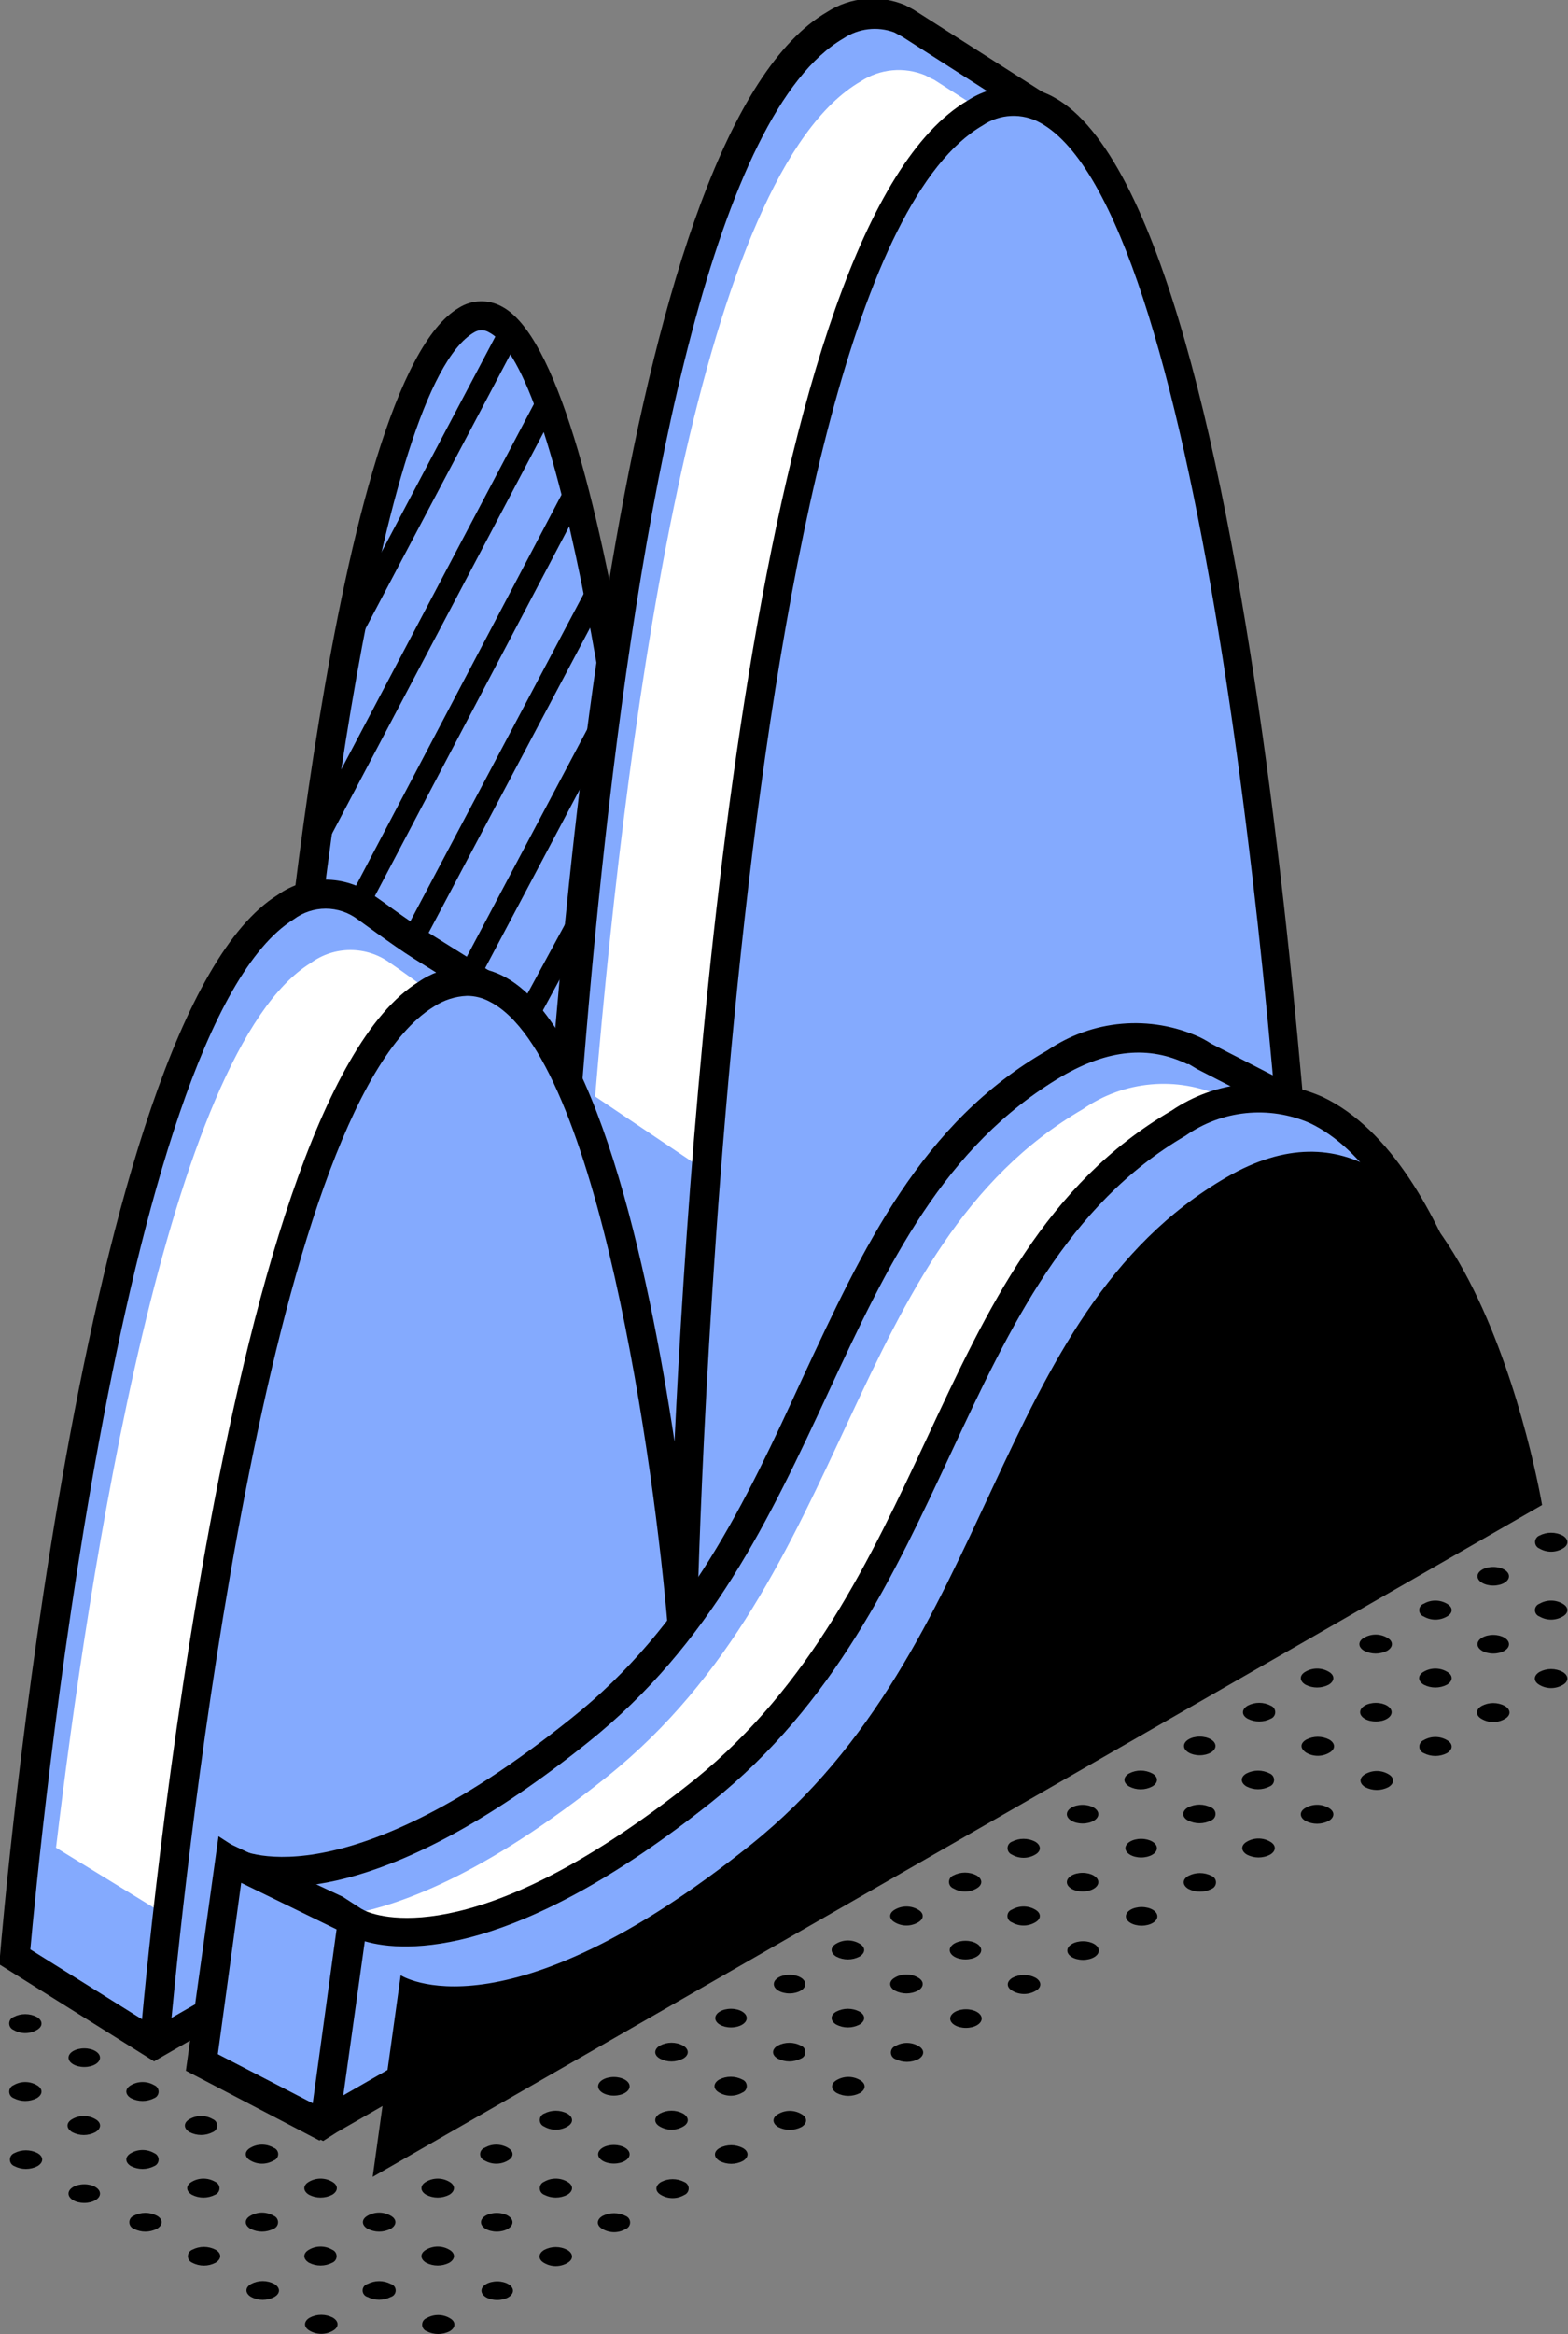 <?xml version="1.0" encoding="UTF-8"?> <svg xmlns="http://www.w3.org/2000/svg" width="125" height="186" viewBox="0 0 125 186" fill="none"><rect x="0" y="0" width="125" height="186" fill="#808080" stroke="none"/> <g clip-path="url(#clip0_84_2729)"> <path d="M6.717 175.555C7.41 175.555 7.972 175.223 7.972 174.813C7.972 174.404 7.41 174.071 6.717 174.071C6.024 174.071 5.462 174.404 5.462 174.813C5.462 175.223 6.024 175.555 6.717 175.555Z" fill="black"></path> <path d="M12.29 171.585C12.394 171.626 12.484 171.697 12.547 171.79C12.611 171.883 12.644 171.992 12.644 172.105C12.644 172.217 12.611 172.327 12.547 172.42C12.484 172.513 12.394 172.584 12.29 172.624C12.004 172.771 11.688 172.847 11.367 172.847C11.046 172.847 10.73 172.771 10.444 172.624C9.946 172.328 9.946 171.864 10.444 171.585C10.725 171.423 11.043 171.337 11.367 171.337C11.691 171.337 12.009 171.423 12.29 171.585Z" fill="black"></path> <path d="M16.958 168.877C17.063 168.917 17.152 168.989 17.216 169.081C17.279 169.174 17.313 169.284 17.313 169.396C17.313 169.509 17.279 169.619 17.216 169.712C17.152 169.804 17.063 169.876 16.958 169.916C16.672 170.062 16.356 170.139 16.035 170.139C15.715 170.139 15.399 170.062 15.113 169.916C14.615 169.619 14.615 169.155 15.113 168.877C15.393 168.714 15.712 168.628 16.035 168.628C16.36 168.628 16.678 168.714 16.958 168.877Z" fill="black"></path> <path d="M1.144 171.585C1.43 171.439 1.746 171.362 2.067 171.362C2.387 171.362 2.704 171.439 2.989 171.585C3.488 171.864 3.488 172.327 2.989 172.624C2.704 172.771 2.387 172.847 2.067 172.847C1.746 172.847 1.43 172.771 1.144 172.624C1.04 172.584 0.95 172.513 0.886 172.42C0.823 172.327 0.789 172.217 0.789 172.105C0.789 171.992 0.823 171.882 0.886 171.79C0.95 171.697 1.04 171.626 1.144 171.585Z" fill="black"></path> <path d="M7.603 168.877C8.101 169.155 8.101 169.619 7.603 169.916C7.318 170.065 7.001 170.144 6.68 170.144C6.359 170.144 6.042 170.065 5.757 169.916C5.259 169.619 5.259 169.155 5.757 168.877C6.038 168.714 6.356 168.628 6.68 168.628C7.004 168.628 7.322 168.714 7.603 168.877Z" fill="black"></path> <path d="M12.29 166.168C12.394 166.209 12.484 166.28 12.547 166.373C12.611 166.466 12.644 166.575 12.644 166.688C12.644 166.8 12.611 166.91 12.547 167.003C12.484 167.096 12.394 167.167 12.29 167.207C12.004 167.354 11.688 167.43 11.367 167.43C11.046 167.43 10.73 167.354 10.444 167.207C9.946 166.911 9.946 166.447 10.444 166.168C10.725 166.006 11.043 165.92 11.367 165.92C11.691 165.92 12.009 166.006 12.29 166.168Z" fill="black"></path> <path d="M2.934 166.168C3.432 166.447 3.432 166.911 2.934 167.207C2.648 167.354 2.332 167.43 2.011 167.43C1.691 167.43 1.374 167.354 1.089 167.207C0.984 167.167 0.894 167.096 0.831 167.003C0.768 166.91 0.734 166.8 0.734 166.688C0.734 166.575 0.768 166.466 0.831 166.373C0.894 166.28 0.984 166.209 1.089 166.168C1.369 166.006 1.687 165.92 2.011 165.92C2.335 165.92 2.653 166.006 2.934 166.168Z" fill="black"></path> <path d="M6.717 164.721C7.41 164.721 7.972 164.389 7.972 163.979C7.972 163.57 7.41 163.237 6.717 163.237C6.024 163.237 5.462 163.57 5.462 163.979C5.462 164.389 6.024 164.721 6.717 164.721Z" fill="black"></path> <path d="M2.934 160.733C3.432 161.03 3.432 161.493 2.934 161.772C2.653 161.934 2.335 162.02 2.011 162.02C1.687 162.02 1.369 161.934 1.089 161.772C0.984 161.731 0.894 161.66 0.831 161.567C0.768 161.475 0.734 161.365 0.734 161.252C0.734 161.14 0.768 161.03 0.831 160.937C0.894 160.844 0.984 160.773 1.089 160.733C1.374 160.586 1.691 160.51 2.011 160.51C2.332 160.51 2.648 160.586 2.934 160.733Z" fill="black"></path> <path d="M35.854 184.739C36.352 185.017 36.352 185.481 35.854 185.778C35.568 185.924 35.252 186.001 34.931 186.001C34.611 186.001 34.294 185.924 34.009 185.778C33.904 185.737 33.814 185.666 33.751 185.573C33.688 185.481 33.654 185.371 33.654 185.258C33.654 185.146 33.688 185.036 33.751 184.943C33.814 184.85 33.904 184.779 34.009 184.739C34.289 184.576 34.608 184.49 34.931 184.49C35.255 184.49 35.574 184.576 35.854 184.739Z" fill="black"></path> <path d="M39.637 183.292C40.33 183.292 40.892 182.96 40.892 182.55C40.892 182.14 40.33 181.808 39.637 181.808C38.944 181.808 38.382 182.14 38.382 182.55C38.382 182.96 38.944 183.292 39.637 183.292Z" fill="black"></path> <path d="M45.228 179.303C45.726 179.6 45.726 180.063 45.228 180.342C44.947 180.505 44.629 180.59 44.305 180.59C43.981 180.59 43.663 180.505 43.383 180.342C42.885 180.063 42.885 179.6 43.383 179.303C43.668 179.153 43.984 179.075 44.305 179.075C44.627 179.075 44.943 179.153 45.228 179.303Z" fill="black"></path> <path d="M49.878 176.595C49.983 176.635 50.072 176.706 50.136 176.799C50.199 176.892 50.233 177.001 50.233 177.114C50.233 177.226 50.199 177.336 50.136 177.429C50.072 177.522 49.983 177.593 49.878 177.633C49.598 177.796 49.279 177.882 48.956 177.882C48.632 177.882 48.313 177.796 48.033 177.633C47.535 177.355 47.535 176.891 48.033 176.595C48.319 176.448 48.635 176.372 48.956 176.372C49.276 176.372 49.593 176.448 49.878 176.595Z" fill="black"></path> <path d="M54.547 173.886C54.651 173.926 54.741 173.997 54.804 174.09C54.868 174.183 54.902 174.293 54.902 174.405C54.902 174.518 54.868 174.627 54.804 174.72C54.741 174.813 54.651 174.884 54.547 174.925C54.266 175.087 53.948 175.173 53.624 175.173C53.3 175.173 52.982 175.087 52.702 174.925C52.203 174.646 52.203 174.182 52.702 173.886C52.987 173.739 53.303 173.663 53.624 173.663C53.945 173.663 54.261 173.739 54.547 173.886Z" fill="black"></path> <path d="M59.215 171.177C59.714 171.455 59.714 171.919 59.215 172.216C58.93 172.363 58.613 172.439 58.293 172.439C57.972 172.439 57.656 172.363 57.37 172.216C56.872 171.919 56.872 171.455 57.37 171.177C57.656 171.031 57.972 170.954 58.293 170.954C58.613 170.954 58.93 171.031 59.215 171.177Z" fill="black"></path> <path d="M63.884 168.469C64.382 168.747 64.382 169.211 63.884 169.508C63.598 169.654 63.282 169.731 62.961 169.731C62.641 169.731 62.324 169.654 62.039 169.508C61.54 169.211 61.54 168.747 62.039 168.469C62.319 168.306 62.637 168.22 62.961 168.22C63.285 168.22 63.603 168.306 63.884 168.469Z" fill="black"></path> <path d="M68.552 165.76C69.051 166.039 69.051 166.502 68.552 166.799C68.267 166.946 67.951 167.022 67.63 167.022C67.309 167.022 66.993 166.946 66.707 166.799C66.209 166.502 66.209 166.039 66.707 165.76C66.988 165.597 67.306 165.512 67.63 165.512C67.954 165.512 68.272 165.597 68.552 165.76Z" fill="black"></path> <path d="M73.221 163.052C73.719 163.33 73.719 163.794 73.221 164.091C72.936 164.237 72.619 164.314 72.299 164.314C71.978 164.314 71.662 164.237 71.376 164.091C71.272 164.05 71.182 163.979 71.118 163.886C71.055 163.794 71.021 163.684 71.021 163.571C71.021 163.459 71.055 163.349 71.118 163.256C71.182 163.163 71.272 163.092 71.376 163.052C71.656 162.889 71.975 162.803 72.299 162.803C72.622 162.803 72.941 162.889 73.221 163.052Z" fill="black"></path> <path d="M77.004 161.605C77.697 161.605 78.259 161.273 78.259 160.863C78.259 160.453 77.697 160.121 77.004 160.121C76.311 160.121 75.749 160.453 75.749 160.863C75.749 161.273 76.311 161.605 77.004 161.605Z" fill="black"></path> <path d="M82.558 157.616C83.056 157.913 83.056 158.376 82.558 158.655C82.278 158.818 81.96 158.903 81.636 158.903C81.312 158.903 80.993 158.818 80.713 158.655C80.215 158.376 80.215 157.913 80.713 157.616C80.998 157.466 81.314 157.388 81.636 157.388C81.957 157.388 82.273 157.466 82.558 157.616Z" fill="black"></path> <path d="M86.341 156.187C87.034 156.187 87.596 155.855 87.596 155.445C87.596 155.035 87.034 154.703 86.341 154.703C85.648 154.703 85.086 155.035 85.086 155.445C85.086 155.855 85.648 156.187 86.341 156.187Z" fill="black"></path> <path d="M91.01 153.46C91.703 153.46 92.264 153.128 92.264 152.718C92.264 152.308 91.703 151.976 91.01 151.976C90.317 151.976 89.755 152.308 89.755 152.718C89.755 153.128 90.317 153.46 91.01 153.46Z" fill="black"></path> <path d="M96.582 149.49C96.687 149.53 96.777 149.602 96.84 149.694C96.903 149.787 96.937 149.897 96.937 150.01C96.937 150.122 96.903 150.232 96.84 150.325C96.777 150.417 96.687 150.489 96.582 150.529C96.297 150.676 95.981 150.752 95.66 150.752C95.339 150.752 95.023 150.676 94.737 150.529C94.239 150.232 94.239 149.768 94.737 149.49C95.023 149.344 95.339 149.267 95.66 149.267C95.981 149.267 96.297 149.344 96.582 149.49Z" fill="black"></path> <path d="M101.251 146.763C101.749 147.041 101.749 147.505 101.251 147.802C100.965 147.949 100.649 148.025 100.328 148.025C100.008 148.025 99.692 147.949 99.406 147.802C98.907 147.505 98.907 147.041 99.406 146.763C99.686 146.6 100.005 146.515 100.328 146.515C100.652 146.515 100.971 146.6 101.251 146.763Z" fill="black"></path> <path d="M105.92 144.073C106.418 144.352 106.418 144.815 105.92 145.112C105.634 145.259 105.318 145.335 104.997 145.335C104.676 145.335 104.36 145.259 104.074 145.112C103.576 144.815 103.576 144.352 104.074 144.073C104.355 143.91 104.673 143.825 104.997 143.825C105.321 143.825 105.639 143.91 105.92 144.073Z" fill="black"></path> <path d="M24.69 184.701C24.975 184.552 25.291 184.474 25.613 184.474C25.934 184.474 26.25 184.552 26.535 184.701C27.034 184.998 27.034 185.462 26.535 185.74C26.255 185.903 25.936 185.989 25.613 185.989C25.289 185.989 24.971 185.903 24.69 185.74C24.192 185.462 24.192 184.998 24.69 184.701Z" fill="black"></path> <path d="M31.148 182.012C31.262 182.042 31.363 182.11 31.434 182.204C31.506 182.298 31.544 182.413 31.544 182.531C31.544 182.649 31.506 182.764 31.434 182.858C31.363 182.952 31.262 183.02 31.148 183.05C30.863 183.197 30.547 183.273 30.226 183.273C29.905 183.273 29.589 183.197 29.303 183.05C29.19 183.02 29.089 182.952 29.018 182.858C28.946 182.764 28.907 182.649 28.907 182.531C28.907 182.413 28.946 182.298 29.018 182.204C29.089 182.11 29.19 182.042 29.303 182.012C29.589 181.865 29.905 181.789 30.226 181.789C30.547 181.789 30.863 181.865 31.148 182.012Z" fill="black"></path> <path d="M35.817 179.284C36.315 179.562 36.315 180.026 35.817 180.323C35.531 180.47 35.215 180.546 34.894 180.546C34.574 180.546 34.258 180.47 33.972 180.323C33.474 180.026 33.474 179.562 33.972 179.284C34.252 179.121 34.571 179.036 34.894 179.036C35.218 179.036 35.536 179.121 35.817 179.284Z" fill="black"></path> <path d="M39.6 177.837C40.293 177.837 40.855 177.505 40.855 177.095C40.855 176.685 40.293 176.353 39.6 176.353C38.907 176.353 38.345 176.685 38.345 177.095C38.345 177.505 38.907 177.837 39.6 177.837Z" fill="black"></path> <path d="M45.228 173.867C45.726 174.145 45.726 174.609 45.228 174.906C44.942 175.053 44.626 175.129 44.305 175.129C43.985 175.129 43.669 175.053 43.383 174.906C43.278 174.866 43.189 174.794 43.125 174.702C43.062 174.609 43.028 174.499 43.028 174.387C43.028 174.274 43.062 174.164 43.125 174.072C43.189 173.979 43.278 173.908 43.383 173.867C43.663 173.704 43.981 173.619 44.305 173.619C44.629 173.619 44.948 173.704 45.228 173.867Z" fill="black"></path> <path d="M48.937 172.42C49.63 172.42 50.192 172.088 50.192 171.678C50.192 171.268 49.63 170.936 48.937 170.936C48.244 170.936 47.682 171.268 47.682 171.678C47.682 172.088 48.244 172.42 48.937 172.42Z" fill="black"></path> <path d="M54.455 168.432C54.953 168.729 54.953 169.192 54.455 169.471C54.174 169.633 53.856 169.719 53.532 169.719C53.208 169.719 52.89 169.633 52.609 169.471C52.111 169.192 52.111 168.729 52.609 168.432C52.894 168.282 53.211 168.204 53.532 168.204C53.853 168.204 54.17 168.282 54.455 168.432Z" fill="black"></path> <path d="M59.178 165.723C59.283 165.763 59.373 165.835 59.436 165.927C59.499 166.02 59.533 166.13 59.533 166.242C59.533 166.355 59.499 166.465 59.436 166.558C59.373 166.65 59.283 166.722 59.178 166.762C58.898 166.925 58.58 167.01 58.256 167.01C57.932 167.01 57.614 166.925 57.333 166.762C56.835 166.484 56.835 166.02 57.333 165.723C57.619 165.576 57.935 165.5 58.256 165.5C58.577 165.5 58.893 165.576 59.178 165.723Z" fill="black"></path> <path d="M63.847 163.015C63.951 163.055 64.041 163.126 64.105 163.219C64.168 163.312 64.202 163.421 64.202 163.534C64.202 163.646 64.168 163.756 64.105 163.849C64.041 163.942 63.951 164.013 63.847 164.053C63.561 164.2 63.245 164.276 62.924 164.276C62.604 164.276 62.287 164.2 62.002 164.053C61.504 163.775 61.504 163.311 62.002 163.015C62.287 162.868 62.604 162.792 62.924 162.792C63.245 162.792 63.561 162.868 63.847 163.015Z" fill="black"></path> <path d="M68.516 160.306C69.014 160.584 69.014 161.048 68.516 161.345C68.23 161.491 67.914 161.568 67.593 161.568C67.272 161.568 66.956 161.491 66.67 161.345C66.172 161.048 66.172 160.584 66.67 160.306C66.956 160.159 67.272 160.083 67.593 160.083C67.914 160.083 68.23 160.159 68.516 160.306Z" fill="black"></path> <path d="M73.184 157.597C73.682 157.875 73.682 158.339 73.184 158.636C72.898 158.783 72.582 158.859 72.262 158.859C71.941 158.859 71.625 158.783 71.339 158.636C70.841 158.339 70.841 157.875 71.339 157.597C71.619 157.434 71.938 157.349 72.262 157.349C72.585 157.349 72.904 157.434 73.184 157.597Z" fill="black"></path> <path d="M76.967 156.15C77.66 156.15 78.222 155.818 78.222 155.408C78.222 154.998 77.66 154.666 76.967 154.666C76.274 154.666 75.712 154.998 75.712 155.408C75.712 155.818 76.274 156.15 76.967 156.15Z" fill="black"></path> <path d="M82.521 152.18C83.02 152.459 83.02 152.922 82.521 153.201C82.241 153.363 81.923 153.449 81.599 153.449C81.275 153.449 80.957 153.363 80.676 153.201C80.57 153.165 80.477 153.096 80.412 153.005C80.346 152.913 80.311 152.803 80.311 152.69C80.311 152.578 80.346 152.468 80.412 152.376C80.477 152.285 80.57 152.216 80.676 152.18C80.957 152.017 81.275 151.932 81.599 151.932C81.923 151.932 82.241 152.017 82.521 152.18Z" fill="black"></path> <path d="M86.304 150.733C86.997 150.733 87.559 150.401 87.559 149.991C87.559 149.581 86.997 149.249 86.304 149.249C85.611 149.249 85.049 149.581 85.049 149.991C85.049 150.401 85.611 150.733 86.304 150.733Z" fill="black"></path> <path d="M90.973 148.025C91.666 148.025 92.228 147.692 92.228 147.283C92.228 146.873 91.666 146.541 90.973 146.541C90.28 146.541 89.718 146.873 89.718 147.283C89.718 147.692 90.28 148.025 90.973 148.025Z" fill="black"></path> <path d="M96.546 144.036C96.65 144.076 96.74 144.148 96.803 144.24C96.867 144.333 96.9 144.443 96.9 144.555C96.9 144.668 96.867 144.778 96.803 144.871C96.74 144.963 96.65 145.035 96.546 145.075C96.26 145.221 95.944 145.298 95.623 145.298C95.302 145.298 94.986 145.221 94.7 145.075C94.202 144.797 94.202 144.333 94.7 144.036C94.986 143.889 95.302 143.813 95.623 143.813C95.944 143.813 96.26 143.889 96.546 144.036Z" fill="black"></path> <path d="M101.214 141.328C101.319 141.368 101.408 141.439 101.472 141.532C101.535 141.625 101.569 141.734 101.569 141.847C101.569 141.959 101.535 142.069 101.472 142.162C101.408 142.255 101.319 142.326 101.214 142.366C100.928 142.513 100.612 142.589 100.292 142.589C99.971 142.589 99.655 142.513 99.369 142.366C98.871 142.07 98.871 141.606 99.369 141.328C99.655 141.181 99.971 141.104 100.292 141.104C100.612 141.104 100.928 141.181 101.214 141.328Z" fill="black"></path> <path d="M20.021 182.011C20.306 181.862 20.623 181.784 20.944 181.784C21.265 181.784 21.582 181.862 21.867 182.011C22.365 182.308 22.365 182.772 21.867 183.05C21.582 183.201 21.266 183.28 20.944 183.28C20.622 183.28 20.306 183.201 20.021 183.05C19.523 182.753 19.523 182.29 20.021 182.011Z" fill="black"></path> <path d="M26.48 179.284C26.584 179.325 26.674 179.396 26.738 179.489C26.801 179.581 26.835 179.691 26.835 179.804C26.835 179.916 26.801 180.026 26.738 180.119C26.674 180.211 26.584 180.283 26.48 180.323C26.194 180.47 25.878 180.546 25.557 180.546C25.236 180.546 24.92 180.47 24.635 180.323C24.136 180.026 24.136 179.562 24.635 179.284C24.915 179.121 25.233 179.036 25.557 179.036C25.881 179.036 26.199 179.121 26.48 179.284Z" fill="black"></path> <path d="M31.148 176.576C31.647 176.854 31.647 177.318 31.148 177.615C30.863 177.761 30.547 177.838 30.226 177.838C29.905 177.838 29.589 177.761 29.303 177.615C28.805 177.318 28.805 176.854 29.303 176.576C29.584 176.413 29.902 176.327 30.226 176.327C30.55 176.327 30.868 176.413 31.148 176.576Z" fill="black"></path> <path d="M35.817 173.867C36.315 174.145 36.315 174.609 35.817 174.906C35.531 175.053 35.215 175.129 34.894 175.129C34.574 175.129 34.258 175.053 33.972 174.906C33.474 174.609 33.474 174.145 33.972 173.867C34.252 173.704 34.571 173.619 34.894 173.619C35.218 173.619 35.536 173.704 35.817 173.867Z" fill="black"></path> <path d="M40.486 171.159C40.984 171.437 40.984 171.901 40.486 172.179C40.205 172.342 39.887 172.428 39.563 172.428C39.239 172.428 38.921 172.342 38.64 172.179C38.534 172.143 38.441 172.075 38.376 171.983C38.31 171.892 38.275 171.782 38.275 171.669C38.275 171.556 38.31 171.446 38.376 171.355C38.441 171.263 38.534 171.195 38.64 171.159C38.921 170.996 39.239 170.91 39.563 170.91C39.887 170.91 40.205 170.996 40.486 171.159Z" fill="black"></path> <path d="M45.228 168.432C45.726 168.728 45.726 169.192 45.228 169.47C44.948 169.633 44.629 169.719 44.305 169.719C43.981 169.719 43.663 169.633 43.383 169.47C43.278 169.43 43.189 169.359 43.125 169.266C43.062 169.173 43.028 169.063 43.028 168.951C43.028 168.838 43.062 168.729 43.125 168.636C43.189 168.543 43.278 168.472 43.383 168.432C43.669 168.285 43.985 168.208 44.305 168.208C44.626 168.208 44.942 168.285 45.228 168.432Z" fill="black"></path> <path d="M48.937 167.003C49.63 167.003 50.192 166.671 50.192 166.261C50.192 165.851 49.63 165.519 48.937 165.519C48.244 165.519 47.682 165.851 47.682 166.261C47.682 166.671 48.244 167.003 48.937 167.003Z" fill="black"></path> <path d="M54.455 163.014C54.953 163.311 54.953 163.775 54.455 164.053C54.17 164.203 53.853 164.281 53.532 164.281C53.211 164.281 52.894 164.203 52.609 164.053C52.111 163.775 52.111 163.311 52.609 163.014C52.894 162.865 53.211 162.787 53.532 162.787C53.853 162.787 54.17 162.865 54.455 163.014Z" fill="black"></path> <path d="M58.274 161.568C58.967 161.568 59.529 161.235 59.529 160.826C59.529 160.416 58.967 160.083 58.274 160.083C57.581 160.083 57.02 160.416 57.02 160.826C57.02 161.235 57.581 161.568 58.274 161.568Z" fill="black"></path> <path d="M62.943 158.859C63.636 158.859 64.198 158.526 64.198 158.117C64.198 157.707 63.636 157.375 62.943 157.375C62.25 157.375 61.688 157.707 61.688 158.117C61.688 158.526 62.25 158.859 62.943 158.859Z" fill="black"></path> <path d="M68.516 154.889C69.014 155.167 69.014 155.631 68.516 155.928C68.23 156.074 67.914 156.151 67.593 156.151C67.272 156.151 66.956 156.074 66.67 155.928C66.172 155.631 66.172 155.167 66.67 154.889C66.951 154.726 67.269 154.64 67.593 154.64C67.917 154.64 68.235 154.726 68.516 154.889Z" fill="black"></path> <path d="M73.184 152.18C73.682 152.459 73.682 152.922 73.184 153.201C72.904 153.363 72.585 153.449 72.262 153.449C71.938 153.449 71.619 153.363 71.339 153.201C70.841 152.922 70.841 152.459 71.339 152.18C71.619 152.017 71.938 151.932 72.262 151.932C72.585 151.932 72.904 152.017 73.184 152.18Z" fill="black"></path> <path d="M77.853 149.453C78.351 149.75 78.351 150.214 77.853 150.492C77.572 150.655 77.254 150.74 76.93 150.74C76.606 150.74 76.288 150.655 76.007 150.492C75.903 150.451 75.813 150.38 75.75 150.288C75.687 150.195 75.653 150.085 75.653 149.972C75.653 149.86 75.687 149.75 75.75 149.657C75.813 149.565 75.903 149.493 76.007 149.453C76.293 149.306 76.609 149.23 76.93 149.23C77.251 149.23 77.567 149.306 77.853 149.453Z" fill="black"></path> <path d="M82.521 146.763C83.02 147.06 83.02 147.524 82.521 147.802C82.241 147.965 81.923 148.05 81.599 148.05C81.275 148.05 80.957 147.965 80.676 147.802C80.572 147.762 80.482 147.69 80.418 147.598C80.355 147.505 80.321 147.395 80.321 147.282C80.321 147.17 80.355 147.06 80.418 146.967C80.482 146.875 80.572 146.803 80.676 146.763C80.962 146.616 81.278 146.54 81.599 146.54C81.919 146.54 82.236 146.616 82.521 146.763Z" fill="black"></path> <path d="M86.304 145.316C86.997 145.316 87.559 144.984 87.559 144.574C87.559 144.164 86.997 143.832 86.304 143.832C85.611 143.832 85.049 144.164 85.049 144.574C85.049 144.984 85.611 145.316 86.304 145.316Z" fill="black"></path> <path d="M91.859 141.327C92.357 141.606 92.357 142.069 91.859 142.366C91.574 142.516 91.257 142.594 90.936 142.594C90.615 142.594 90.298 142.516 90.013 142.366C89.515 142.069 89.515 141.606 90.013 141.327C90.298 141.178 90.615 141.1 90.936 141.1C91.257 141.1 91.574 141.178 91.859 141.327Z" fill="black"></path> <path d="M95.641 139.881C96.334 139.881 96.896 139.548 96.896 139.139C96.896 138.729 96.334 138.396 95.641 138.396C94.948 138.396 94.387 138.729 94.387 139.139C94.387 139.548 94.948 139.881 95.641 139.881Z" fill="black"></path> <path d="M15.334 179.285C15.62 179.138 15.936 179.062 16.257 179.062C16.578 179.062 16.894 179.138 17.18 179.285C17.678 179.563 17.678 180.027 17.18 180.323C16.895 180.473 16.578 180.551 16.257 180.551C15.936 180.551 15.619 180.473 15.334 180.323C15.23 180.283 15.14 180.212 15.077 180.119C15.013 180.026 14.979 179.916 14.979 179.804C14.979 179.691 15.013 179.582 15.077 179.489C15.14 179.396 15.23 179.325 15.334 179.285Z" fill="black"></path> <path d="M21.811 176.576C21.916 176.616 22.006 176.687 22.069 176.78C22.132 176.873 22.166 176.983 22.166 177.095C22.166 177.208 22.132 177.317 22.069 177.41C22.006 177.503 21.916 177.574 21.811 177.615C21.526 177.761 21.209 177.838 20.889 177.838C20.568 177.838 20.252 177.761 19.966 177.615C19.468 177.318 19.468 176.854 19.966 176.576C20.247 176.413 20.565 176.327 20.889 176.327C21.213 176.327 21.531 176.413 21.811 176.576Z" fill="black"></path> <path d="M26.48 173.867C26.978 174.145 26.978 174.609 26.48 174.906C26.194 175.053 25.878 175.129 25.557 175.129C25.236 175.129 24.92 175.053 24.635 174.906C24.136 174.609 24.136 174.145 24.635 173.867C24.915 173.704 25.233 173.619 25.557 173.619C25.881 173.619 26.199 173.704 26.48 173.867Z" fill="black"></path> <path d="M10.666 176.576C10.95 176.425 11.267 176.346 11.588 176.346C11.91 176.346 12.227 176.425 12.511 176.576C13.009 176.854 13.009 177.318 12.511 177.615C12.225 177.761 11.909 177.838 11.588 177.838C11.268 177.838 10.951 177.761 10.666 177.615C10.561 177.574 10.472 177.503 10.408 177.41C10.345 177.318 10.311 177.208 10.311 177.095C10.311 176.983 10.345 176.873 10.408 176.78C10.472 176.687 10.561 176.616 10.666 176.576Z" fill="black"></path> <path d="M17.143 173.867C17.247 173.908 17.337 173.979 17.4 174.072C17.464 174.164 17.498 174.274 17.498 174.387C17.498 174.499 17.464 174.609 17.4 174.702C17.337 174.794 17.247 174.866 17.143 174.906C16.857 175.053 16.541 175.129 16.22 175.129C15.899 175.129 15.583 175.053 15.297 174.906C14.799 174.609 14.799 174.145 15.297 173.867C15.578 173.704 15.896 173.619 16.22 173.619C16.544 173.619 16.862 173.704 17.143 173.867Z" fill="black"></path> <path d="M21.811 171.159C21.918 171.195 22.01 171.263 22.076 171.355C22.141 171.446 22.177 171.556 22.177 171.669C22.177 171.782 22.141 171.892 22.076 171.983C22.01 172.075 21.918 172.143 21.811 172.179C21.531 172.342 21.213 172.428 20.889 172.428C20.565 172.428 20.247 172.342 19.966 172.179C19.468 171.901 19.468 171.437 19.966 171.159C20.247 170.996 20.565 170.91 20.889 170.91C21.213 170.91 21.531 170.996 21.811 171.159Z" fill="black"></path> <path d="M108.835 141.383C109.116 141.22 109.434 141.135 109.758 141.135C110.082 141.135 110.4 141.22 110.681 141.383C111.179 141.662 111.179 142.125 110.681 142.422C110.395 142.569 110.079 142.645 109.758 142.645C109.437 142.645 109.121 142.569 108.835 142.422C108.337 142.125 108.337 141.662 108.835 141.383Z" fill="black"></path> <path d="M115.349 138.674C115.847 138.953 115.847 139.416 115.349 139.713C115.063 139.86 114.747 139.936 114.426 139.936C114.106 139.936 113.79 139.86 113.504 139.713C113.399 139.673 113.31 139.602 113.246 139.509C113.183 139.416 113.149 139.306 113.149 139.194C113.149 139.081 113.183 138.971 113.246 138.879C113.31 138.786 113.399 138.715 113.504 138.674C113.784 138.512 114.103 138.426 114.426 138.426C114.75 138.426 115.069 138.512 115.349 138.674Z" fill="black"></path> <path d="M119.962 135.947C120.461 136.244 120.461 136.708 119.962 136.986C119.682 137.149 119.364 137.235 119.04 137.235C118.716 137.235 118.398 137.149 118.117 136.986C117.619 136.708 117.619 136.244 118.117 135.947C118.402 135.798 118.718 135.72 119.04 135.72C119.361 135.72 119.678 135.798 119.962 135.947Z" fill="black"></path> <path d="M124.576 133.239C125.074 133.536 125.074 133.999 124.576 134.278C124.295 134.441 123.977 134.526 123.653 134.526C123.329 134.526 123.011 134.441 122.73 134.278C122.232 133.999 122.232 133.536 122.73 133.239C123.015 133.089 123.332 133.011 123.653 133.011C123.974 133.011 124.291 133.089 124.576 133.239Z" fill="black"></path> <path d="M104.13 138.637C104.415 138.488 104.731 138.41 105.052 138.41C105.374 138.41 105.69 138.488 105.975 138.637C106.473 138.934 106.473 139.398 105.975 139.676C105.695 139.839 105.376 139.925 105.052 139.925C104.728 139.925 104.41 139.839 104.13 139.676C103.632 139.342 103.632 138.934 104.13 138.637Z" fill="black"></path> <path d="M109.684 137.19C110.377 137.19 110.939 136.858 110.939 136.448C110.939 136.038 110.377 135.706 109.684 135.706C108.991 135.706 108.429 136.038 108.429 136.448C108.429 136.858 108.991 137.19 109.684 137.19Z" fill="black"></path> <path d="M115.349 133.22C115.847 133.498 115.847 133.962 115.349 134.259C115.063 134.406 114.747 134.482 114.426 134.482C114.106 134.482 113.79 134.406 113.504 134.259C113.006 133.962 113.006 133.498 113.504 133.22C113.784 133.057 114.103 132.972 114.426 132.972C114.75 132.972 115.069 133.057 115.349 133.22Z" fill="black"></path> <path d="M119.04 131.773C119.733 131.773 120.295 131.441 120.295 131.031C120.295 130.621 119.733 130.289 119.04 130.289C118.347 130.289 117.785 130.621 117.785 131.031C117.785 131.441 118.347 131.773 119.04 131.773Z" fill="black"></path> <path d="M124.576 127.803C125.074 128.082 125.074 128.545 124.576 128.824C124.295 128.986 123.977 129.072 123.653 129.072C123.329 129.072 123.011 128.986 122.73 128.824C122.624 128.788 122.531 128.719 122.466 128.628C122.4 128.536 122.365 128.426 122.365 128.313C122.365 128.201 122.4 128.091 122.466 127.999C122.531 127.908 122.624 127.839 122.73 127.803C123.011 127.64 123.329 127.555 123.653 127.555C123.977 127.555 124.295 127.64 124.576 127.803Z" fill="black"></path> <path d="M99.461 135.929C99.746 135.779 100.063 135.701 100.384 135.701C100.705 135.701 101.022 135.779 101.306 135.929C101.411 135.969 101.501 136.04 101.564 136.133C101.627 136.226 101.661 136.336 101.661 136.448C101.661 136.561 101.627 136.671 101.564 136.763C101.501 136.856 101.411 136.927 101.306 136.968C101.021 137.114 100.705 137.191 100.384 137.191C100.063 137.191 99.747 137.114 99.461 136.968C98.963 136.689 98.963 136.226 99.461 135.929Z" fill="black"></path> <path d="M105.92 133.22C106.418 133.498 106.418 133.962 105.92 134.259C105.634 134.406 105.318 134.482 104.997 134.482C104.676 134.482 104.36 134.406 104.074 134.259C103.576 133.962 103.576 133.498 104.074 133.22C104.355 133.057 104.673 132.972 104.997 132.972C105.321 132.972 105.639 133.057 105.92 133.22Z" fill="black"></path> <path d="M110.588 130.512C111.087 130.79 111.087 131.254 110.588 131.551C110.303 131.697 109.986 131.774 109.666 131.774C109.345 131.774 109.029 131.697 108.743 131.551C108.245 131.254 108.245 130.79 108.743 130.512C109.024 130.349 109.342 130.263 109.666 130.263C109.99 130.263 110.308 130.349 110.588 130.512Z" fill="black"></path> <path d="M115.349 127.803C115.847 128.082 115.847 128.545 115.349 128.824C115.069 128.986 114.75 129.072 114.426 129.072C114.103 129.072 113.784 128.986 113.504 128.824C113.397 128.788 113.305 128.719 113.239 128.628C113.174 128.536 113.139 128.426 113.139 128.313C113.139 128.201 113.174 128.091 113.239 127.999C113.305 127.908 113.397 127.839 113.504 127.803C113.784 127.64 114.103 127.555 114.426 127.555C114.75 127.555 115.069 127.64 115.349 127.803Z" fill="black"></path> <path d="M119.04 126.356C119.733 126.356 120.295 126.024 120.295 125.614C120.295 125.204 119.733 124.872 119.04 124.872C118.347 124.872 117.785 125.204 117.785 125.614C117.785 126.024 118.347 126.356 119.04 126.356Z" fill="black"></path> <path d="M124.576 122.368C125.074 122.664 125.074 123.128 124.576 123.406C124.295 123.569 123.977 123.655 123.653 123.655C123.329 123.655 123.011 123.569 122.73 123.406C122.626 123.366 122.536 123.295 122.473 123.202C122.409 123.109 122.375 122.999 122.375 122.887C122.375 122.774 122.409 122.665 122.473 122.572C122.536 122.479 122.626 122.408 122.73 122.368C123.016 122.221 123.332 122.145 123.653 122.145C123.974 122.145 124.29 122.221 124.576 122.368Z" fill="black"></path> <path d="M22.642 90.496C22.642 90.496 27.329 31.241 37.164 25.565C47 19.888 52.665 84.244 52.665 84.244L42.571 119.789L27.808 127.507L22.642 90.496Z" fill="#84AAFE"></path> <path d="M26.904 129.25L21.498 90.533V90.403C21.977 84.262 26.517 30.369 36.592 24.526C37.102 24.206 37.687 24.03 38.286 24.013C38.886 23.997 39.48 24.142 40.006 24.433C48.716 28.978 53.31 78.474 53.809 84.114V84.318L43.53 120.55L26.904 129.25ZM23.804 90.459L28.731 125.707L41.648 118.973L51.539 84.114C49.694 62.52 44.73 29.497 38.991 26.492C38.811 26.378 38.603 26.318 38.391 26.318C38.179 26.318 37.971 26.378 37.791 26.492C30.115 30.963 25.114 74.04 23.804 90.459Z" fill="black"></path> <path d="M39.81 26.215L26.958 50.546L28.474 51.355L41.326 27.024L39.81 26.215Z" fill="black"></path> <path d="M42.643 32.041L24.328 66.773L25.861 67.59L44.176 32.858L42.643 32.041Z" fill="black"></path> <path d="M44.899 39.171L27.621 72.02L29.138 72.827L46.416 39.978L44.899 39.171Z" fill="black"></path> <path d="M47.136 46.178L31.995 74.77L33.51 75.581L48.651 46.989L47.136 46.178Z" fill="black"></path> <path d="M47.528 56.763L36.662 77.282L38.177 78.093L49.043 57.574L47.528 56.763Z" fill="black"></path> <path d="M45.913 72.05L41.095 80.946L42.602 81.771L47.42 72.876L45.913 72.05Z" fill="black"></path> <path d="M81.451 17.698C82.208 13.227 82.946 8.627 82.946 8.627L72.501 1.929C72.26 1.827 72.026 1.709 71.8 1.577C70.965 1.227 70.058 1.088 69.157 1.172C68.256 1.256 67.39 1.561 66.633 2.059C45.486 14.341 43.272 122.646 43.272 122.646C43.272 122.646 42.737 116.32 41.519 108.12L42.257 106.71L38.954 78.678L33.64 75.357C32.108 74.393 30.687 73.279 29.192 72.259C28.271 71.584 27.159 71.22 26.019 71.22C24.878 71.22 23.767 71.584 22.845 72.259C7.363 81.832 1.199 156.039 1.199 156.039L12.271 162.977L22.512 143.776L93.206 103.148C93.206 103.148 90.493 46.584 81.451 17.698Z" fill="#84AAFE"></path> <path d="M64.013 98.529L93.206 80.979C91.36 62.334 88.408 38.05 83.426 22.133C84.182 17.662 84.92 13.061 84.92 13.061L74.476 6.364C74.235 6.261 74.001 6.143 73.775 6.011C72.94 5.661 72.032 5.522 71.132 5.606C70.231 5.69 69.364 5.995 68.608 6.493C56.023 13.803 50.155 55.099 47.442 87.379L64.013 98.529Z" fill="white"></path> <path d="M16.866 154.852L40.246 99.92L42.22 94.633L40.873 83.168L35.559 79.847C34.027 78.882 32.606 77.769 31.112 76.749C30.19 76.073 29.078 75.71 27.938 75.71C26.797 75.71 25.686 76.073 24.764 76.749C13.378 83.762 7.049 125.577 4.466 147.246L16.866 154.852Z" fill="white"></path> <path d="M12.29 164.276L-3.05176e-05 156.577V155.872C0.258 152.83 6.385 81.09 22.143 71.313C23.253 70.525 24.577 70.102 25.936 70.102C27.294 70.102 28.619 70.525 29.728 71.313C30.281 71.684 30.816 72.074 31.352 72.463C32.256 73.113 33.197 73.78 34.138 74.319L39.914 77.936L42.811 102.48C44.656 70.33 50.007 10.204 65.951 0.946C66.864 0.36 67.905 0.005 68.985 -0.088C70.065 -0.182 71.151 -0.012 72.151 0.408L72.815 0.761L84.09 7.959L83.961 8.701C83.961 8.701 83.26 13.116 82.521 17.513C91.434 46.287 94.202 102.406 94.239 102.981V103.686L23.288 144.5L13.101 163.664L12.29 164.276ZM2.417 155.353L11.884 161.271L21.701 142.867L92.006 102.499C91.656 95.876 88.703 44.728 80.344 18.051V17.773V17.494C80.916 14.136 81.488 10.686 81.728 9.202L71.966 2.95L71.284 2.579C70.62 2.335 69.908 2.251 69.206 2.335C68.504 2.418 67.831 2.667 67.242 3.061C46.944 14.879 44.471 121.644 44.453 122.72H42.165C42.165 122.72 41.63 116.338 40.412 108.268V107.879L41.168 106.469L37.847 79.42L32.994 76.396C31.997 75.766 31.038 75.079 30.078 74.393L28.51 73.261C27.774 72.71 26.881 72.412 25.963 72.412C25.046 72.412 24.153 72.71 23.417 73.261C9.411 81.962 3.1 147.783 2.417 155.353Z" fill="black"></path> <path d="M12.326 162.903C12.326 162.903 18.471 88.807 33.972 79.253C49.472 69.699 54.455 129.64 54.455 129.64C54.455 129.64 56.669 21.279 77.816 9.053C98.963 -3.172 104.277 110.086 104.277 110.086L12.326 162.903Z" fill="#84AAFE"></path> <path d="M12.363 164.22L11.09 163.46C11.348 160.399 17.549 88.01 33.363 78.251C34.335 77.569 35.473 77.164 36.655 77.079C37.838 76.994 39.021 77.233 40.08 77.769C47.461 81.479 51.668 100.903 53.772 114.873C55.211 84.578 60.304 17.791 77.17 7.996C78.188 7.332 79.368 6.96 80.581 6.921C81.794 6.882 82.994 7.176 84.053 7.773C100.827 17.049 105.274 106.227 105.458 110.031V110.735L12.363 164.22ZM37.238 79.365C36.283 79.402 35.357 79.704 34.562 80.236C21.202 88.473 14.836 148.488 13.674 160.807L103.133 109.437C101.565 77.528 95.383 16.678 82.946 9.795C82.234 9.395 81.425 9.203 80.61 9.239C79.796 9.275 79.007 9.538 78.333 9.999C58.034 21.817 55.617 127.302 55.599 128.378L53.237 129.732C52.222 117.34 47.701 84.225 39.046 79.828C38.491 79.526 37.87 79.366 37.238 79.365Z" fill="black"></path> <path d="M102.727 91.59L104.573 88.603L95.955 84.169C95.955 84.169 95.143 83.668 95.125 83.687C92.043 82.203 88.389 82.184 84.053 84.707C65.102 95.69 65.822 122.107 46.132 137.876C26.443 153.645 18.213 148.302 18.213 148.302L15.962 164.368L25.686 169.396L53.772 149.36L109.131 110.828C107.972 104.128 105.813 97.642 102.727 91.59Z" fill="#84AAFE"></path> <path d="M105.015 95.282L106.861 92.295L98.243 87.861C98.243 87.861 97.431 87.36 97.413 87.379C95.638 86.573 93.686 86.242 91.746 86.418C89.806 86.593 87.945 87.269 86.341 88.38C67.39 99.382 68.11 125.799 48.42 141.568C28.731 157.337 20.501 151.976 20.501 151.976L19.062 162.717L32.514 160.417L54.805 147.227L111.659 114.501C110.426 107.793 108.186 101.313 105.015 95.282Z" fill="white"></path> <path d="M25.465 170.583L14.818 165.018L17.419 146.336L18.933 147.319C18.933 147.319 26.904 151.883 45.505 136.968C54.861 129.547 59.529 119.51 63.958 109.863C68.829 99.4 73.442 89.457 83.499 83.706C85.261 82.501 87.301 81.772 89.424 81.587C91.547 81.402 93.681 81.767 95.623 82.648C95.941 82.802 96.249 82.976 96.546 83.167L106.233 88.139L104.001 91.609C107.034 97.593 109.173 103.994 110.348 110.606L110.478 111.329L54.436 150.288L25.465 170.583ZM17.309 163.701L25.686 168.042L53.2 148.414L107.968 110.29C106.768 103.97 104.647 97.863 101.676 92.165L101.325 91.553L102.93 89.048L95.457 85.208L94.774 84.8H94.645C91.6 83.316 88.334 83.631 84.662 85.765C75.233 91.33 70.767 100.773 66.061 110.902C61.356 121.032 56.669 131.012 46.889 138.841C31.315 151.327 22.531 150.9 19.209 149.972L17.309 163.701Z" fill="black"></path> <path d="M119.04 115.633C119.04 115.633 112.821 78.529 93.888 89.512C74.956 100.495 75.657 126.931 55.968 142.7C36.278 158.469 28.048 153.126 28.048 153.126L25.797 169.173L119.04 115.633Z" fill="#84AAFE"></path> <path d="M18.305 148.303L28.085 153.126L25.779 169.396L16.054 164.369L18.305 148.303Z" fill="#84AAFE"></path> <path d="M26.867 169.915L120.331 116.245L120.202 115.447C120.055 114.52 116.272 92.555 105.44 87.416C103.504 86.557 101.382 86.207 99.275 86.399C97.167 86.59 95.142 87.317 93.39 88.51C83.352 94.354 78.739 104.224 73.867 114.668C69.346 124.315 64.641 134.296 55.414 141.791C38.585 155.26 30.54 152.922 29.1 152.273L28.787 152.106L27.329 151.16L17.512 146.559L14.947 165.018L24.69 170.064L25.76 170.62L26.867 169.915ZM19.228 150.046L26.831 153.757L24.93 167.615L17.364 163.701L19.228 150.046ZM56.724 143.609C66.504 135.78 71.265 125.54 75.878 115.652C80.492 105.763 85.105 95.987 94.497 90.514C95.925 89.507 97.585 88.884 99.32 88.706C101.054 88.527 102.806 88.798 104.407 89.493C113.116 93.63 117.01 111.106 117.785 115.039L27.366 166.984L29.082 154.703C32.311 155.649 41.132 156.039 56.724 143.609Z" fill="black"></path> <path d="M122.933 119.937C122.933 119.937 116.733 82.834 97.782 93.816C78.831 104.799 79.569 131.217 59.861 147.004C40.154 162.792 31.942 157.412 31.942 157.412L29.709 173.478L122.933 119.937Z" fill="black"></path> </g> <defs> <clipPath id="clip0_84_2729"> <rect width="125" height="186" fill="white"></rect> </clipPath> </defs> </svg> 